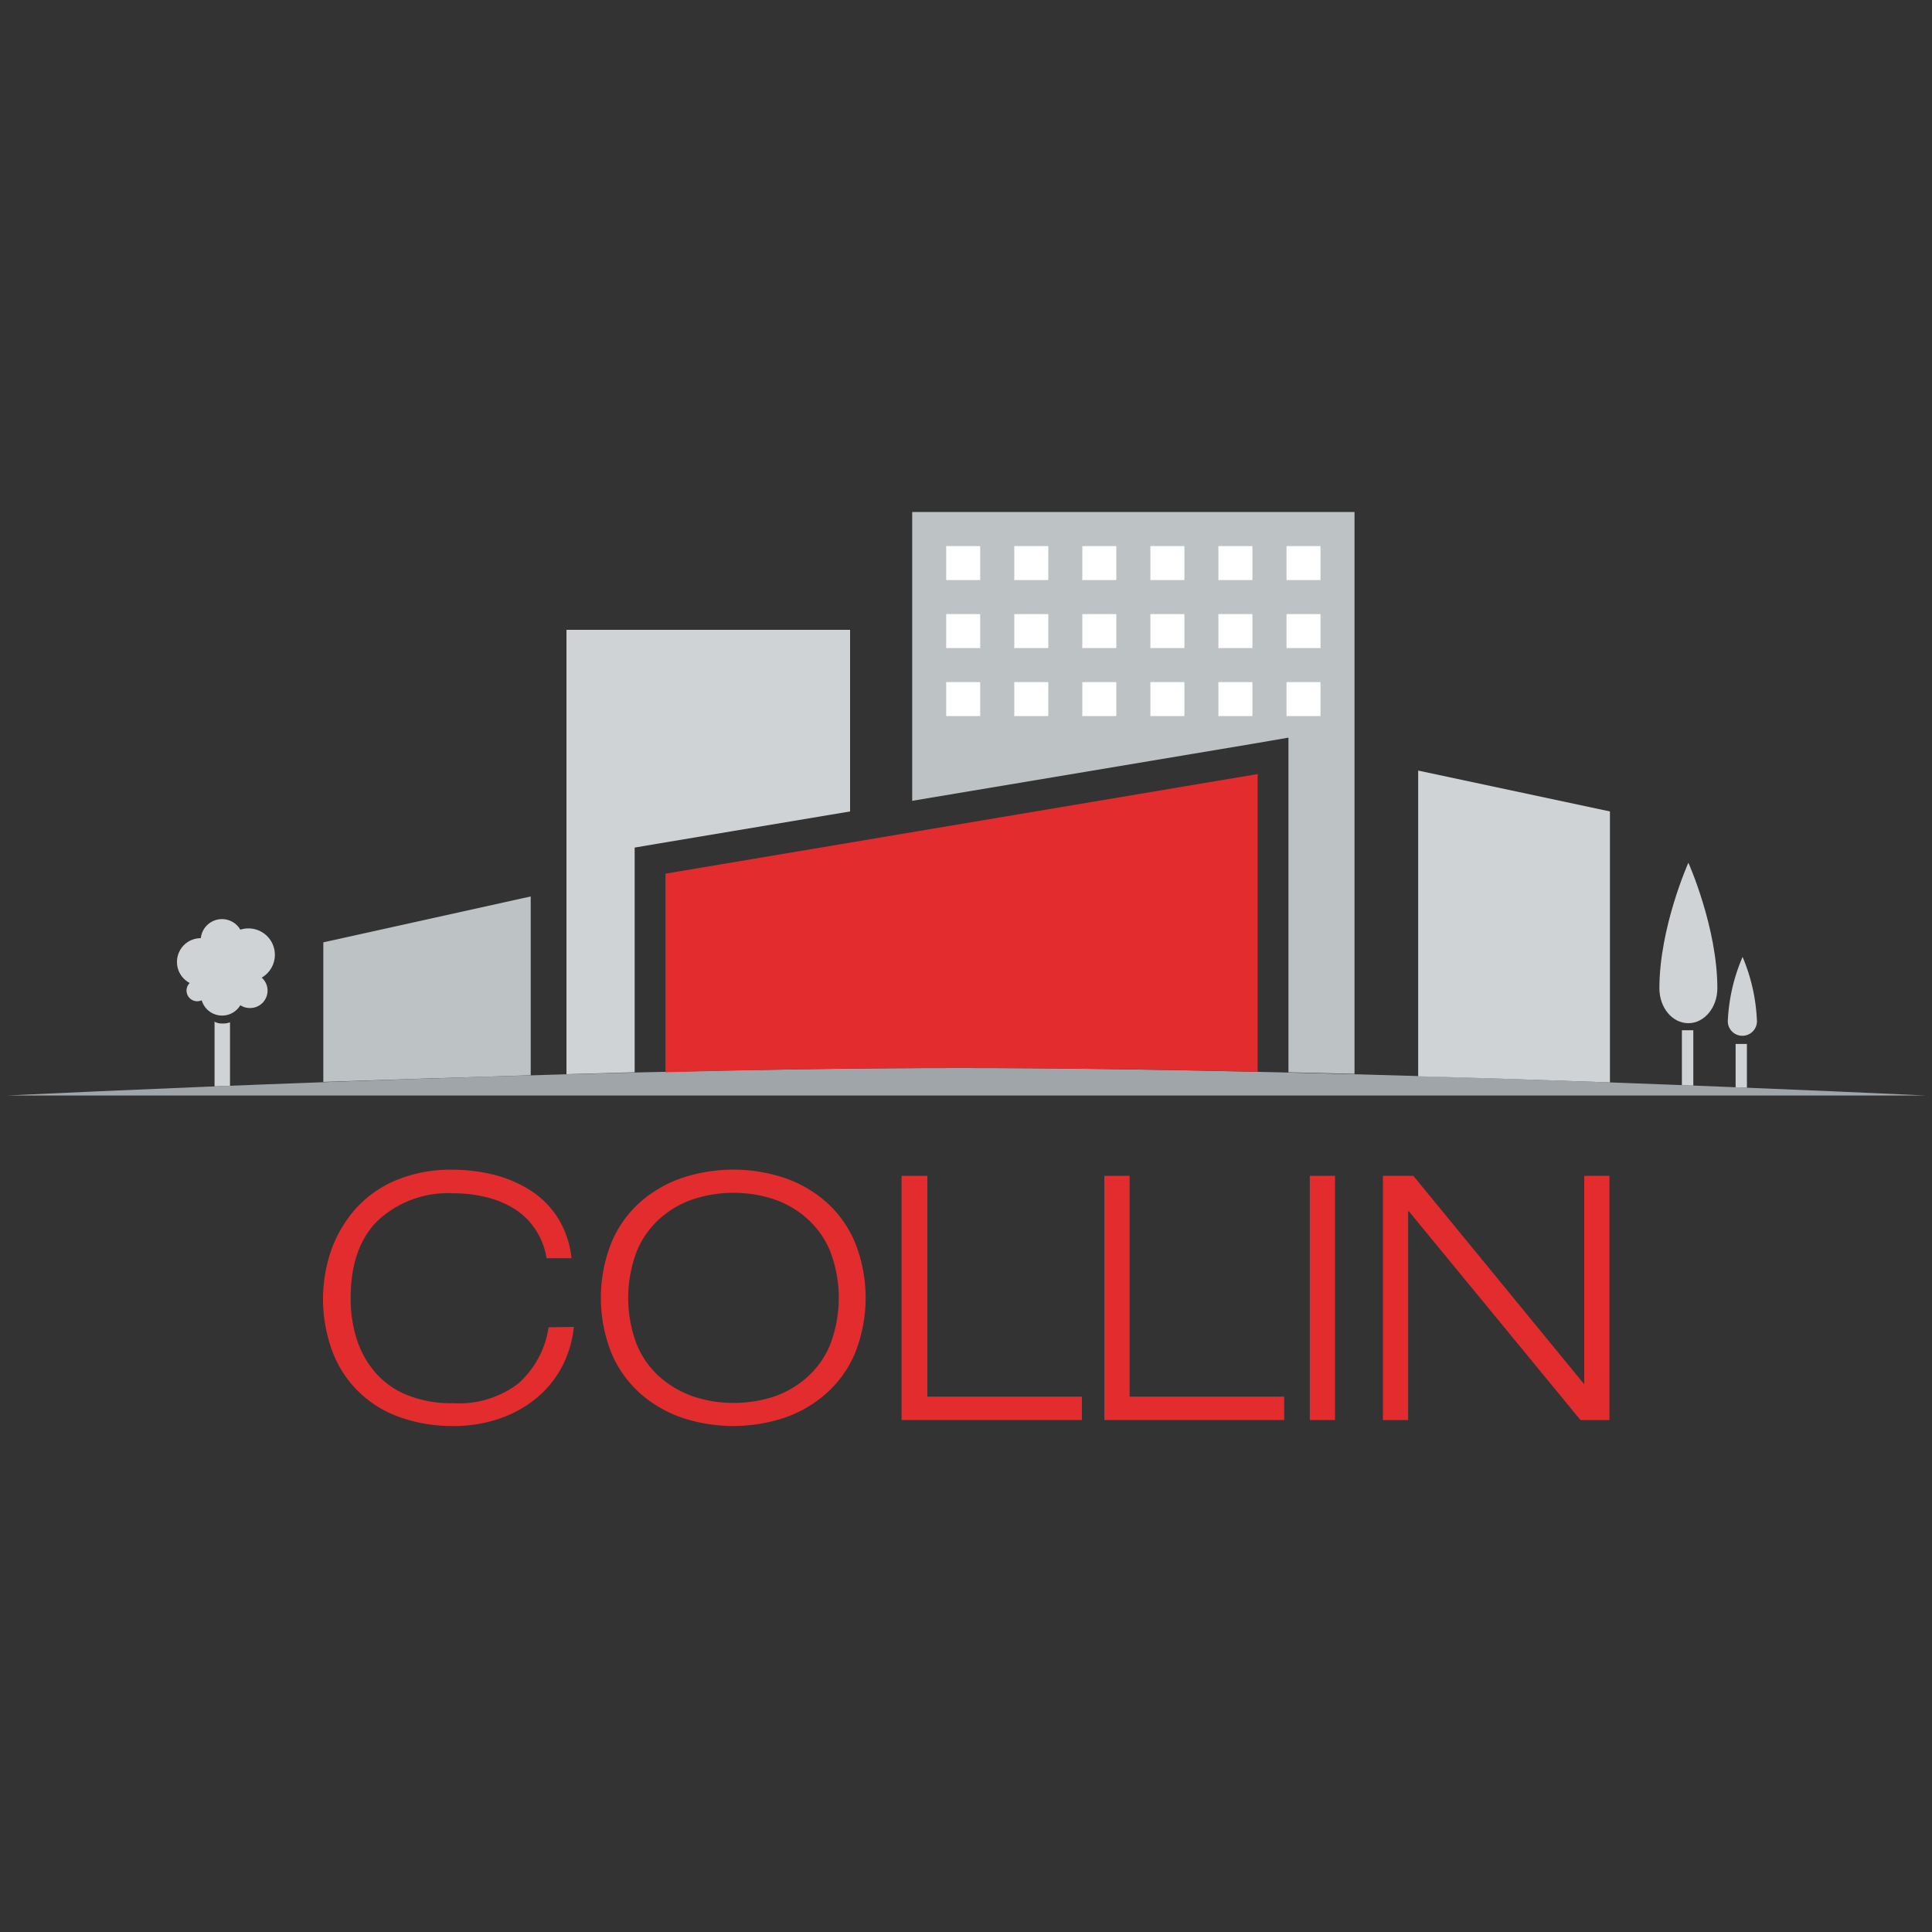 <svg id="Calque_1" data-name="Calque 1" xmlns="http://www.w3.org/2000/svg" viewBox="0 0 200 200"><rect x="0" y="0" width="200" height="200" fill="#333333" stroke="none"/><defs><style>.cls-1{fill:#bdc2c5;}.cls-2{fill:none;}.cls-3{fill:#d0d3d6;}.cls-4{fill:#e32c2e;}.cls-5{fill:#fff;}.cls-6{fill:#a0a5a9;}</style></defs><path class="cls-1" d="M133.38,76.36V111l6.84.17V53H94.43V82.9L129.66,77Z"/><path class="cls-2" d="M24.51,101.34s0,0,0,0l-.21-.12Z"/><path class="cls-3" d="M27.08,101.21a2.73,2.73,0,0,0-1.36-5.1,2.63,2.63,0,0,0-.84.13,2.2,2.2,0,0,0-4.09.88h0a2.46,2.46,0,0,0-1.15,4.64,1.08,1.08,0,0,0-.33.78,1.11,1.11,0,0,0,1.11,1.11,1.15,1.15,0,0,0,.46-.1,2.2,2.2,0,0,0,4,.51,1.78,1.78,0,0,0,1,.29,1.8,1.8,0,0,0,1.23-3.13Z"/><path class="cls-3" d="M171.78,102.31c0,2,1.33,3.61,3,3.61s3-1.65,3-3.61c0-6.3-3-13-3-13S171.78,96,171.78,102.31Z"/><path class="cls-3" d="M178.87,105.54a1.51,1.51,0,1,0,3,0,18.87,18.87,0,0,0-1.48-6.48A18.87,18.87,0,0,0,178.87,105.54Z"/><path class="cls-4" d="M59.4,137.36a11.17,11.17,0,0,1-1.16,4,10.62,10.62,0,0,1-2.59,3.27,12.08,12.08,0,0,1-3.85,2.19,14.44,14.44,0,0,1-4.88.8,16,16,0,0,1-5.54-.92,11.45,11.45,0,0,1-7-6.88,15.59,15.59,0,0,1-.2-10.08,13.1,13.1,0,0,1,2.37-4.3,11.67,11.67,0,0,1,4.23-3.17,14.59,14.59,0,0,1,6.1-1.18,17.39,17.39,0,0,1,4.21.51,12.9,12.9,0,0,1,3.79,1.61,9.25,9.25,0,0,1,2.87,2.87,9.69,9.69,0,0,1,1.41,4.17H56.58a7.49,7.49,0,0,0-1.17-3,7.17,7.17,0,0,0-2.19-2.13,10.09,10.09,0,0,0-2.92-1.2,14.29,14.29,0,0,0-3.38-.39,10.66,10.66,0,0,0-7.75,2.77q-2.87,2.76-2.87,8.1a14,14,0,0,0,.6,4.14A10,10,0,0,0,38.78,142a8.6,8.6,0,0,0,3.31,2.39,12.22,12.22,0,0,0,4.83.87,10.11,10.11,0,0,0,6.76-2.06,9.7,9.7,0,0,0,3.11-5.8Z"/><path class="cls-4" d="M63.3,128.62a11.56,11.56,0,0,1,3-4.2,12.88,12.88,0,0,1,4.39-2.51,16.83,16.83,0,0,1,10.44,0,12.74,12.74,0,0,1,4.38,2.51,11.58,11.58,0,0,1,3,4.2,15.47,15.47,0,0,1,0,11.46,11.54,11.54,0,0,1-3,4.19,12.76,12.76,0,0,1-4.38,2.52,16.83,16.83,0,0,1-10.44,0,12.9,12.9,0,0,1-4.39-2.52,11.64,11.64,0,0,1-3-4.19,15.47,15.47,0,0,1,0-11.46Zm2.62,10.56a9.15,9.15,0,0,0,2.42,3.4,10.5,10.5,0,0,0,3.49,2,12.9,12.9,0,0,0,4.1.65,13.29,13.29,0,0,0,4.11-.63,10.07,10.07,0,0,0,3.48-2,9.19,9.19,0,0,0,2.42-3.41,13.55,13.55,0,0,0,0-9.66,9.19,9.19,0,0,0-2.42-3.41,9.89,9.89,0,0,0-3.48-2,13.48,13.48,0,0,0-8.21,0,9.85,9.85,0,0,0-3.49,2,9.19,9.19,0,0,0-2.42,3.41,13.55,13.55,0,0,0,0,9.66Z"/><path class="cls-4" d="M93.34,121.72H96v22.86h16V147H93.33V121.72Z"/><path class="cls-4" d="M114.32,121.72h2.62v22.86h16V147H114.32V121.72Z"/><path class="cls-4" d="M135.59,121.72h2.61V147h-2.61Z"/><path class="cls-4" d="M143.16,121.72h3.15L164,143.3H164V121.72h2.61V147h-3L145.85,125.4h-.08V147h-2.61V121.72Z"/><rect class="cls-5" x="97.95" y="56.53" width="3.52" height="3.52"/><rect class="cls-5" x="105" y="56.53" width="3.52" height="3.52"/><rect class="cls-5" x="112.04" y="56.53" width="3.52" height="3.52"/><rect class="cls-5" x="119.09" y="56.53" width="3.52" height="3.52"/><rect class="cls-5" x="97.95" y="63.57" width="3.52" height="3.52"/><rect class="cls-5" x="105" y="63.57" width="3.52" height="3.52"/><rect class="cls-5" x="112.04" y="63.57" width="3.52" height="3.52"/><rect class="cls-5" x="119.09" y="63.57" width="3.52" height="3.52"/><rect class="cls-5" x="97.95" y="70.61" width="3.52" height="3.52"/><rect class="cls-5" x="105" y="70.61" width="3.52" height="3.52"/><rect class="cls-5" x="112.04" y="70.61" width="3.52" height="3.52"/><rect class="cls-5" x="119.09" y="70.61" width="3.52" height="3.52"/><rect class="cls-5" x="126.13" y="56.53" width="3.52" height="3.52"/><rect class="cls-5" x="133.18" y="56.53" width="3.52" height="3.52"/><rect class="cls-5" x="126.13" y="63.57" width="3.52" height="3.52"/><rect class="cls-5" x="133.18" y="63.57" width="3.52" height="3.52"/><rect class="cls-5" x="126.13" y="70.61" width="3.52" height="3.52"/><rect class="cls-5" x="133.18" y="70.61" width="3.52" height="3.52"/><path class="cls-6" d="M.71,113.41s57.47-2.85,98.64-2.85,100.05,2.85,100.05,2.85Z"/><path class="cls-4" d="M99.35,110.56c9.63,0,20.24.15,30.84.39V80.13L68.89,90.44V111C79.31,110.71,89.77,110.56,99.35,110.56Z"/><path class="cls-3" d="M23.81,112.4v-6.57a2,2,0,0,1-.8.12,1.43,1.43,0,0,1-.8-.19v6.7Z"/><path class="cls-1" d="M54.94,111.31V92.8L33.47,97.55V112C40.12,111.78,47.4,111.53,54.94,111.31Z"/><path class="cls-3" d="M65.7,111V87.74l2.66-.45L88,84V65.2H58.64v46Z"/><path class="cls-3" d="M166.66,112.05V84l-19.85-4.23v31.65C153.77,111.6,160.48,111.83,166.66,112.05Z"/><path class="cls-3" d="M180.84,112.6v-4.53h-1.17v4.48Z"/><path class="cls-3" d="M175.29,112.38v-5.73h-1.18v5.68Z"/></svg>